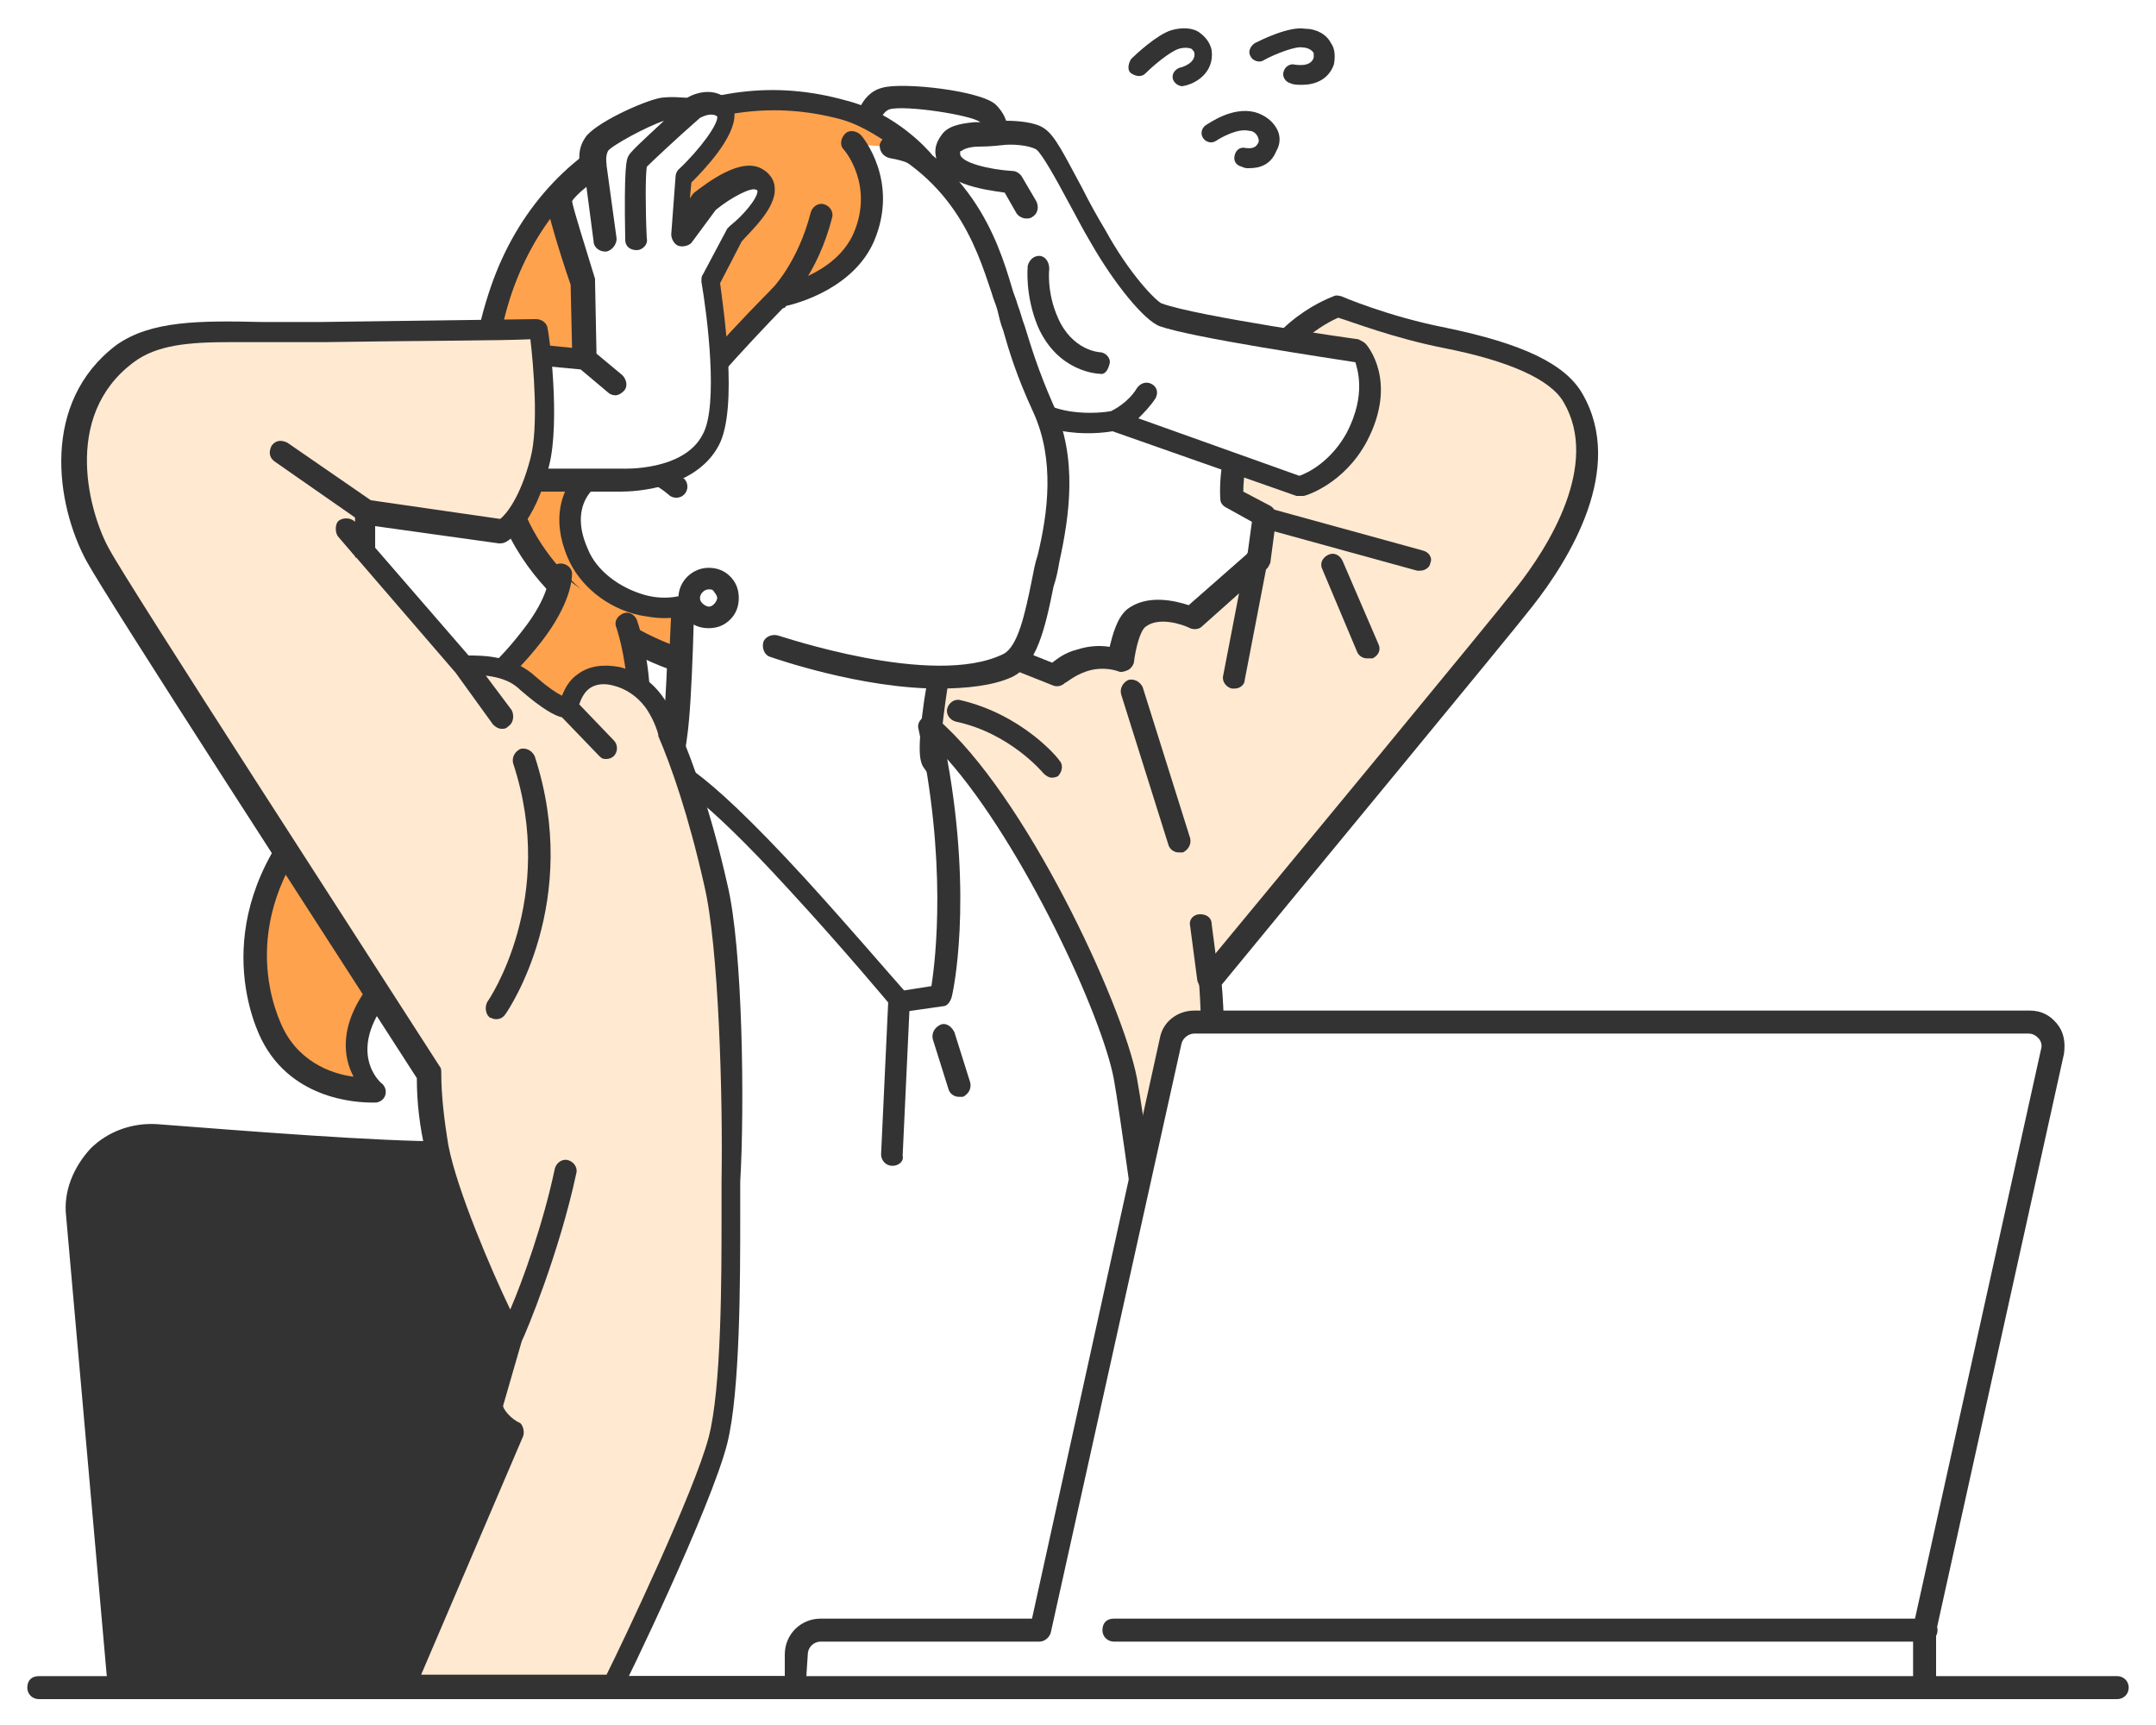 <?xml version="1.0" encoding="utf-8"?>
<!-- Generator: Adobe Illustrator 27.5.0, SVG Export Plug-In . SVG Version: 6.00 Build 0)  -->
<svg version="1.1" id="_レイヤー_2" xmlns="http://www.w3.org/2000/svg" xmlns:xlink="http://www.w3.org/1999/xlink" x="0px"
	 y="0px" width="150px" height="120px" viewBox="0 0 150 120" style="enable-background:new 0 0 150 120;" xml:space="preserve">
<style type="text/css">
	.st0{fill:#FFFFFF;}
	.st1{fill:#333333;}
	.st2{fill:#FFE9D1;}
	.st3{fill:#FFA24E;}
</style>
<g id="design">
	<g>
		<rect class="st0" width="150" height="120"/>
		<g id="woman">
			<g>
				<g>
					<path class="st1" d="M50.2,78.9c-5.5,0.5-14.1,1.2-19.2,1.2S16.9,79.5,10.9,79c-3.2-0.3-5.8,2.4-5.5,5.5l2.9,32.9h50.5l-3-33.8
						C55.6,80.7,53.1,78.7,50.2,78.9L50.2,78.9z"/>
					<path class="st1" d="M58.7,118.2c-0.4,0-0.7-0.3-0.8-0.7l-3-33.8c-0.1-1.2-0.7-2.2-1.5-2.9s-2-1.1-3.2-1
						c-6,0.6-14.3,1.2-19.2,1.2s-13.7-0.6-20.3-1.2c-1.3-0.1-2.5,0.4-3.4,1.3c-0.9,0.9-1.4,2.2-1.2,3.4L9,117.3
						c0,0.4-0.3,0.8-0.7,0.8c-0.4,0-0.8-0.3-0.8-0.7L4.6,84.6c-0.2-1.7,0.5-3.4,1.7-4.7c1.2-1.2,2.9-1.8,4.6-1.7
						c6.5,0.5,15.3,1.2,20.1,1.2c5.2,0,14.2-0.8,19.1-1.2c1.6-0.1,3.1,0.3,4.3,1.3c1.2,1,2,2.4,2.1,4l3,33.8
						C59.5,117.7,59.2,118.1,58.7,118.2C58.8,118.1,58.7,118.1,58.7,118.2L58.7,118.2z"/>
				</g>
				<path class="st1" d="M13.2,118.2c-0.4,0-0.7-0.3-0.8-0.7L10.5,96c0-0.4,0.3-0.8,0.7-0.8c0.4,0,0.8,0.3,0.8,0.7l1.9,21.5
					C14,117.7,13.7,118.1,13.2,118.2C13.2,118.2,13.2,118.2,13.2,118.2z"/>
			</g>
			<g>
				<g>
					<path class="st2" d="M109.4,27.7c-1.3-2.2-5.4-3.5-9-4.2c-4.2-0.9-7.4-2.2-7.4-2.2s-4,1.4-5.8,6s-1.5,7.4-1.5,7.4l2.3,1.2
						l-0.4,3l-4.6,4.1c0,0-2.4-1.2-3.9,0c-0.9,0.7-1.1,2.9-1.1,2.9s-1.2-0.5-2.7,0c-1.1,0.3-1.8,1-1.8,1l-8.9-3.5l-2.3,10.5l5.8,1.9
						l0.9,1.8c0,0,7.6,9.7,9.2,20.1c0.9,5.6,4.8,39.8,4.8,39.8h1.6c0,0,0.2-44.6-0.4-49.3c0,0,0,0,0-0.1
						c4.6-5.6,20.5-24.8,21.8-26.5C108.3,38.6,112.3,32.5,109.4,27.7L109.4,27.7z"/>
					<path class="st1" d="M84.6,118.2H83c-0.4,0-0.7-0.3-0.8-0.7c0-0.3-3.9-34.2-4.8-39.7c-1.6-10-9-19.6-9.1-19.7
						c0,0-0.1-0.1-0.1-0.1l-0.8-1.6l-5.5-1.8c-0.4-0.1-0.6-0.5-0.5-0.9l2.3-10.5c0-0.2,0.2-0.4,0.4-0.5c0.2-0.1,0.4-0.1,0.6,0
						l8.5,3.4c0.4-0.3,0.9-0.7,1.7-0.9c0.9-0.3,1.7-0.3,2.3-0.2c0.2-0.8,0.5-2,1.2-2.6c1.4-1.1,3.4-0.6,4.3-0.3l4.1-3.6l0.3-2.2
						l-1.8-1c-0.2-0.1-0.4-0.3-0.4-0.6c0-0.1-0.3-3,1.6-7.7c1.9-4.9,6.1-6.3,6.3-6.4s0.4,0,0.5,0c0,0,3.2,1.4,7.3,2.2
						c5.3,1.1,8.3,2.5,9.5,4.6c3,5.2-0.9,11.5-3.5,14.8c-1.3,1.7-16.6,20.2-21.6,26.3c0.6,5.9,0.4,47.3,0.4,49.1
						C85.4,117.8,85,118.1,84.6,118.2L84.6,118.2z M83.6,116.6h0.2c0-5.9,0.1-44.2-0.4-48.4v-0.1c0-0.2,0-0.4,0.2-0.6
						c4.8-5.8,20.5-24.8,21.8-26.5c2.4-3,5.9-8.7,3.4-13l0,0c-0.9-1.6-3.8-2.9-8.4-3.8c-3.5-0.7-6.3-1.8-7.3-2.1
						c-0.9,0.4-3.7,1.9-5.1,5.4c-1.3,3.4-1.5,5.8-1.5,6.7l1.9,1c0.3,0.2,0.4,0.5,0.4,0.8l-0.4,3c0,0.2-0.1,0.3-0.2,0.5l-4.6,4.1
						c-0.2,0.2-0.6,0.2-0.8,0.1c-0.6-0.3-2.2-0.8-3.1-0.1c-0.4,0.3-0.7,1.6-0.8,2.4c0,0.2-0.2,0.5-0.4,0.6c-0.2,0.1-0.5,0.2-0.7,0.1
						c0,0-1-0.4-2.2,0c-0.9,0.3-1.4,0.8-1.5,0.8c-0.2,0.2-0.5,0.3-0.8,0.2L65,44.4l-2,8.9l5.2,1.7c0.2,0.1,0.3,0.2,0.4,0.4l0.9,1.8
						c0.7,0.9,7.8,10.3,9.4,20.4C79.8,82.6,83.1,111.8,83.6,116.6L83.6,116.6z"/>
				</g>
				<g>
					<path class="st0" d="M80.7,21.9c2.5,0.9,13.8,2.5,13.8,2.5s1.9,2.2-0.1,6.1c-1.5,2.8-3.9,3.5-3.9,3.5l-13-4.6
						c0,0-5.3,1-7.3-2.6c-1.9-3.6-2.4-6.1-2.4-6.1l-2.3-5.8l-5.3-5.3c0,0,0-2.2,1.4-2.6s6.5,0.3,7.2,1c0.7,0.7,0.7,1.3,0.7,1.3
						s2-0.2,2.9,0.4c0.9,0.6,2.3,3.8,4,6.8S80,21.6,80.7,21.9L80.7,21.9z"/>
					<path class="st1" d="M95,23.9c-0.1-0.1-0.3-0.2-0.5-0.3c-0.1,0-11.3-1.6-13.7-2.5c-0.4-0.2-2.2-2-3.9-5.1
						c-0.6-1-1.1-1.9-1.6-2.9c-1.3-2.4-1.9-3.7-2.7-4.2C72,8.5,70.8,8.4,70,8.4c-0.1-0.3-0.3-0.7-0.7-1.1c-1-1-6.5-1.6-7.9-1.2
						c-1.6,0.4-2,2.3-2,3.4c0,0.2,0.1,0.4,0.2,0.5l5.2,5.2l2.2,5.6c0.1,0.5,0.7,2.9,2.5,6.2c2,3.7,6.8,3.2,7.9,3l12.8,4.5
						c0.1,0,0.2,0,0.3,0c0.1,0,0.1,0,0.2,0c0.1,0,2.8-0.8,4.4-3.8C97.3,26.5,95.1,24,95,23.9L95,23.9z M93.7,30.1
						c-1.1,2-2.7,2.8-3.3,3l-11.2-4c0.4-0.4,0.8-0.8,1.2-1.4c0.2-0.4,0.1-0.8-0.3-1c-0.4-0.2-0.8,0-1,0.3c-0.6,1-1.6,1.5-1.8,1.6
						c-0.5,0.1-4.8,0.7-6.4-2.2c-1.8-3.5-2.3-5.8-2.3-5.9c0,0,0-0.1,0-0.1l-2.3-5.8c0-0.1-0.1-0.2-0.2-0.3l-5-5.1
						c0-0.5,0.2-1.4,0.8-1.6C63,7.3,67.6,8,68.2,8.5l0,0c-0.1,0-0.3,0-0.4,0c-1.1,0.1-1.9,0.3-2.3,0.9c-0.3,0.4-0.5,0.9-0.4,1.4
						c0.2,2,3.4,2.4,4.8,2.6l0.8,1.4c0.1,0.2,0.4,0.4,0.7,0.4c0.1,0,0.3,0,0.4-0.1c0.4-0.2,0.5-0.7,0.3-1.1l-1-1.7
						c-0.1-0.2-0.4-0.4-0.6-0.4c-1.7-0.1-3.7-0.6-3.7-1.2c0-0.2,0-0.2,0.1-0.2c0.1-0.1,0.5-0.3,1.2-0.3c0.8,0,1.6-0.1,1.6-0.1
						c0,0,0,0,0,0c0,0,0,0,0,0c0.7-0.1,1.9,0,2.4,0.3c0.4,0.3,1.4,2.1,2.2,3.6c0.5,0.9,1,1.9,1.6,2.9c1.6,2.8,3.7,5.4,4.8,5.8
						c2.3,0.8,11.7,2.2,13.6,2.5C94.4,25.6,95.1,27.4,93.7,30.1L93.7,30.1z"/>
					<path class="st1" d="M76.5,26C76.5,26,76.5,26,76.5,26c-0.1,0-2.9-0.1-4.3-3.3c-0.9-2.2-0.7-4.1-0.7-4.2
						c0.1-0.4,0.4-0.7,0.8-0.7s0.7,0.4,0.7,0.9c0,0-0.2,1.6,0.6,3.4c1,2.3,2.9,2.4,2.9,2.4c0.4,0,0.8,0.4,0.7,0.8S76.9,26.1,76.5,26
						L76.5,26z"/>
				</g>
				<g>
					<g>
						<g>
							<path class="st0" d="M65.4,45.3l-10.3-3.9l-7.7-4.5c0,0-0.2,10.7-0.6,14.1c-0.6,5.2-4.9,9-4.9,9l7.4,9.6l19.6-1.8l3.3-5.4
								c0,0-7.1-8.7-7.6-9.5C64.2,52,65.4,45.3,65.4,45.3z"/>
							<path class="st1" d="M49.3,70.3c-0.2,0-0.5-0.1-0.6-0.3l-7.4-9.6c-0.2-0.3-0.2-0.8,0.1-1c0,0,4.1-3.7,4.7-8.5
								c0.4-3.3,0.6-14,0.6-14c0-0.3,0.2-0.5,0.4-0.7c0.2-0.1,0.5-0.1,0.8,0l7.7,4.5l10.2,3.9c0.3,0.1,0.6,0.5,0.5,0.9
								c-0.5,2.9-1,6.4-0.8,7.1c0.4,0.7,4.8,6.1,7.5,9.4c0.2,0.2,0.2,0.6,0.1,0.9l-3.3,5.4c-0.2,0.4-0.7,0.5-1.1,0.2
								s-0.5-0.7-0.2-1.1l3-4.9c-1.7-2.1-6.8-8.4-7.3-9.2c-0.2-0.4-0.4-1.1,0.1-4.6c0.2-1.1,0.3-2.2,0.5-2.8l-9.7-3.7
								c0,0-0.1,0-0.1,0l-6.6-3.8c-0.1,3-0.2,10.2-0.6,12.9c-0.5,4.3-3.5,7.7-4.7,9l7,9c0.3,0.3,0.2,0.8-0.1,1.1
								C49.6,70.3,49.5,70.3,49.3,70.3L49.3,70.3z"/>
						</g>
						<g>
							<path class="st0" d="M70.1,21.4c-1.2-3.3-2.3-9.5-10.4-12.7c-3.8-1.5-10.5,1.4-13.8,3.5c-8.6,5.5-7.2,12.9-5.1,17.5
								c1.4,3.2,2.8,6.1,2.8,6.1l2.2,4.6l8.1,4.6c0,0,11,3.8,16.3,1.2c1.7-0.8,2-3.9,2.8-7.5c0.7-3.2,1.2-7-0.4-10.4
								C70.9,24.8,70.6,22.9,70.1,21.4L70.1,21.4z"/>
							<path class="st1" d="M65.3,47.9c-5.4,0-11.4-2.1-11.7-2.2c-0.4-0.1-0.6-0.6-0.5-1s0.6-0.6,1-0.5c0.1,0,10.8,3.7,15.7,1.3
								c1-0.5,1.5-2.7,2-5.2c0.1-0.5,0.2-1.1,0.4-1.7c0.7-2.9,1.2-6.6-0.3-9.9c-1.2-2.6-1.7-4.3-2.1-5.7c-0.2-0.5-0.3-1-0.4-1.4
								c-0.1-0.4-0.3-0.8-0.4-1.2c-1.1-3.3-2.7-8.4-9.5-11c-3.4-1.3-9.7,1.2-13.2,3.4c-7.9,5.1-7,11.8-4.8,16.6
								c1.4,3.1,2.8,6.1,2.8,6.1l2.2,4.6c0.2,0.4,0,0.8-0.4,1c-0.4,0.2-0.8,0-1-0.4l-2.2-4.6c0,0-1.4-3-2.8-6.1
								c-2-4.4-3.9-12.6,5.4-18.5C49,9.2,55.9,6.4,60,8c7.5,2.9,9.4,8.6,10.4,12c0.1,0.4,0.3,0.8,0.4,1.2c0.2,0.5,0.3,1,0.5,1.5
								c0.4,1.3,0.9,3,2,5.5c1.7,3.7,1.1,7.7,0.4,10.9c-0.1,0.6-0.2,1.1-0.4,1.7c-0.6,3-1.2,5.5-2.9,6.3
								C69.1,47.7,67.2,47.9,65.3,47.9L65.3,47.9z"/>
						</g>
						<g>
							<path class="st3" d="M58.5,7.6c-5-1.3-9.4-0.6-14.4,1.8c-4.1,1.9-7.7,5.6-9.5,11.1c-2.2,6.7-0.7,11.4,0.9,15.2
								c3,7.5,11.6,10.2,11.6,10.2l0.1-3.3l-1.2-8.6c0,0,0.3-2.4,0.8-4.4c0.5-1.9,7.4-8.9,7.4-8.9s4.4-0.8,5.8-4.1
								c1.6-3.7-0.8-6.6-0.8-6.6l2.4,0.2c1.5,0.2,2.1,0.8,2.1,0.8S61.8,8.5,58.5,7.6L58.5,7.6z"/>
							<path class="st1" d="M47.2,46.7c-0.1,0-0.2,0-0.2,0c-0.4-0.1-9-2.9-12.1-10.6c-1.8-4.2-3.1-9-0.9-15.7
								c1.7-5.3,5.2-9.4,9.9-11.6c5.4-2.6,10-3.2,15-1.8c3.5,0.9,5.7,3.5,5.8,3.6c0.3,0.3,0.2,0.8-0.1,1.1c-0.3,0.3-0.8,0.2-1-0.1
								c-0.1-0.1-0.5-0.4-1.7-0.6c-0.4-0.1-0.7-0.4-0.7-0.9c0-0.1,0.1-0.3,0.2-0.4c-0.8-0.5-1.8-1.1-2.9-1.4
								c-4.5-1.2-8.8-0.7-13.9,1.7c-4.3,2-7.5,5.8-9.1,10.7c-2,6.3-0.8,10.8,0.9,14.7c0,0,0,0,0,0c2.2,5.6,7.9,8.5,10.2,9.4l0.1-2.2
								L45.3,34c0-0.1,0-0.1,0-0.2c0-0.1,0.4-2.5,0.8-4.5c0.5-2,6.4-8,7.6-9.2c0.1-0.1,0.3-0.2,0.4-0.2c0,0,4-0.7,5.3-3.7
								c1.4-3.3-0.6-5.7-0.7-5.8c-0.3-0.3-0.2-0.8,0.1-1.1c0.3-0.3,0.8-0.2,1.1,0.1c0.1,0.1,2.7,3.2,0.9,7.4
								c-1.4,3.2-5.2,4.3-6.2,4.5c-2.8,2.9-6.8,7.2-7.1,8.4c-0.4,1.7-0.7,3.7-0.8,4.2l1.2,8.5c0,0,0,0.1,0,0.1l-0.1,3.3
								c0,0.2-0.1,0.5-0.3,0.6C47.5,46.6,47.3,46.6,47.2,46.7L47.2,46.7z"/>
						</g>
						<g>
							<path class="st0" d="M43.8,32.3c-1.9-0.4-5.5,1.9-3.6,6.2c1.5,3.4,6.4,5,9.1,2.7L47,33.9C47,33.9,45.7,32.6,43.8,32.3
								L43.8,32.3z"/>
							<path class="st1" d="M46.2,43c-0.6,0-1.1-0.1-1.7-0.2c-2.3-0.5-4.2-2.1-5-4c-1.2-2.8-0.3-4.7,0.4-5.6c1-1.3,2.7-2,4-1.7
								c2.1,0.4,3.6,1.8,3.7,1.8c0.3,0.3,0.3,0.8,0,1.1s-0.8,0.3-1.1,0c0,0-1.2-1.1-2.9-1.4c-0.7-0.1-1.8,0.3-2.5,1.2
								c-0.6,0.7-1.1,2-0.2,4c0.6,1.5,2.2,2.7,4,3.2c1.5,0.4,3,0.1,4-0.7c0.3-0.3,0.8-0.2,1.1,0.1c0.3,0.3,0.2,0.8-0.1,1.1
								C48.8,42.6,47.5,43,46.2,43L46.2,43z"/>
						</g>
						<path class="st1" d="M54.3,21.4c-0.2,0-0.4-0.1-0.6-0.2c-0.3-0.3-0.3-0.8,0-1.1c0,0,1.8-1.8,2.7-5.3c0.1-0.4,0.5-0.7,0.9-0.6
							c0.4,0.1,0.7,0.5,0.6,0.9c-1,4-3.1,6-3.2,6.1C54.7,21.4,54.5,21.5,54.3,21.4L54.3,21.4z"/>
						<g>
							<path class="st0" d="M48,41.6c0,0.8,0.6,1.4,1.4,1.4s1.4-0.6,1.4-1.4s-0.6-1.4-1.4-1.4S48,40.8,48,41.6z"/>
							<path class="st1" d="M49.3,43.7c-0.6,0-1.1-0.2-1.5-0.6c-0.4-0.4-0.6-0.9-0.6-1.5c0-1.2,1-2.1,2.1-2.1l0,0
								c0.6,0,1.1,0.2,1.5,0.6c0.4,0.4,0.6,0.9,0.6,1.5c0,0.6-0.2,1.1-0.6,1.5C50.4,43.5,49.9,43.7,49.3,43.7L49.3,43.7L49.3,43.7z
								 M48.7,41.6c0,0.2,0.1,0.3,0.2,0.4c0.1,0.1,0.3,0.2,0.4,0.2l0,0c0.2,0,0.3-0.1,0.4-0.2c0.1-0.1,0.2-0.3,0.2-0.4
								s-0.1-0.3-0.2-0.4C49.6,41,49.5,41,49.3,41l0,0C49,41,48.7,41.3,48.7,41.6L48.7,41.6z"/>
						</g>
					</g>
					<g>
						<path class="st3" d="M38.8,39.8c0,0,0.2,1.6-1.9,4.2c-4.2,5.3-6.4,4.5-12.6,9.8c-9.3,7.9-6.4,15.8-5.7,17.5
							c2,4.7,7.4,4.4,7.4,4.4s-3.1-2.7,0.3-6.9c2.2-2.8,11.3-1.4,16-10.9c3.9-7.8,1.3-14.6,1.3-14.6L38.8,39.8L38.8,39.8z"/>
						<path class="st1" d="M44.3,43.1c-0.2-0.4-0.6-0.6-1-0.4c-0.4,0.2-0.6,0.6-0.4,1c0,0.1,2.4,6.6-1.2,14c-3,6-7.9,7.5-11.4,8.5
							c-2,0.6-3.6,1.1-4.5,2.2c-2.3,2.9-1.9,5.2-1.2,6.5c-1.6-0.2-4-1.1-5.1-3.8c-0.9-2.1-3.1-9.3,5.5-16.6c2.6-2.2,4.5-3.3,6.1-4.3
							c2.3-1.4,4.1-2.4,6.6-5.6c2-2.6,2.1-4.3,2.1-4.7c0,0,0,0,0,0c0,0,0,0,0,0c0,0,0,0,0,0l0,0c0-0.4-0.4-0.7-0.8-0.7
							c-0.4,0-0.8,0.3-0.8,0.8c0,0,0,0,0,0.1l0,0c0,0,0,1.4-1.8,3.7c-2.3,3-3.9,3.9-6.2,5.2c-1.7,1-3.6,2.2-6.3,4.5
							c-9.4,8-6.9,16.1-5.9,18.4c2,4.6,6.8,4.8,7.9,4.8c0.1,0,0.2,0,0.2,0c0.3,0,0.6-0.2,0.7-0.5c0.1-0.3,0-0.6-0.2-0.8
							c-0.3-0.2-2.4-2.3,0.4-5.9c0.6-0.8,2.1-1.2,3.8-1.7c3.8-1.2,9-2.7,12.3-9.3C47,50.4,44.4,43.4,44.3,43.1L44.3,43.1z"/>
					</g>
				</g>
				<g>
					<path class="st0" d="M64.7,50.5c2.5,11.3,0.8,18.8,0.8,18.8l-2.8,0.4c0,0-15.1-18.3-17-16.2c-2,2.1-6,63.9-6,63.9h44.5
						c0,0-5-37.5-5.8-42.4S70.7,55.8,64.7,50.5z"/>
					<path class="st1" d="M84.1,118.2H39.6c-0.2,0-0.4-0.1-0.6-0.2c-0.1-0.2-0.2-0.4-0.2-0.6c0-0.2,1-15.6,2.3-31.2
						C43.6,54.5,44.5,53.5,45,53c0.2-0.2,0.5-0.4,1-0.4c0.6,0,2.3,0.1,10,8.5c3.1,3.4,6,6.8,6.9,7.8l1.9-0.3
						c0.3-1.9,1.1-8.7-0.9-17.9c-0.1-0.3,0.1-0.7,0.4-0.8c0.3-0.2,0.6-0.1,0.9,0.1c6.1,5.2,12.9,19.8,13.9,25
						c0.9,4.8,5.7,40.9,5.8,42.4c0,0.2,0,0.4-0.2,0.6S84.3,118.2,84.1,118.2L84.1,118.2z M40.4,116.6h42.8
						c-0.8-5.7-4.9-37.1-5.7-41.5c-0.8-4.4-6.3-16.3-11.6-22.3c1.8,9.9,0.4,16.3,0.3,16.6c-0.1,0.3-0.3,0.6-0.6,0.6l-2.8,0.4
						c-0.3,0-0.5-0.1-0.7-0.3c0,0-3.5-4.2-7.2-8.2c-6.3-6.9-8.3-7.7-8.7-7.8c-0.4,1-1.4,6.3-3.5,32.7
						C41.5,100.1,40.6,113.3,40.4,116.6L40.4,116.6z M65.5,69.3L65.5,69.3L65.5,69.3z"/>
				</g>
				<path class="st1" d="M66.7,76.3c-0.3,0-0.6-0.2-0.7-0.5l-1.1-3.5c-0.1-0.4,0.1-0.8,0.5-1s0.8,0.1,1,0.5l1.1,3.5
					c0.1,0.4-0.1,0.8-0.5,1C66.9,76.3,66.8,76.3,66.7,76.3z"/>
				<path class="st1" d="M62.1,81.1C62.1,81.1,62.1,81.1,62.1,81.1c-0.5,0-0.8-0.4-0.8-0.8l0.5-10.7c0-0.4,0.4-0.8,0.8-0.7
					s0.8,0.4,0.7,0.8l-0.5,10.7C62.9,80.8,62.5,81.1,62.1,81.1z"/>
				<g>
					<path class="st0" d="M52.7,12.5c-1.2-0.8-3.8,1.5-3.8,1.5l-1.8,2.4l0.3-4c0,0,4-3.8,2.7-4.9C49.2,6.8,48,7.6,48,7.6
						s-0.7-0.2-1.8,0s-4.3,1.8-4.8,2.5s-0.2,1.5-0.2,1.5s-2.4,1.7-2.4,2.3s1.7,5.7,1.7,5.7l0.1,5.3l-8.7-0.8l-0.8,9.2h11.9
						c0,0,4.7,0.2,6.3-2.8c1.4-2.7,0-11.1,0-11.1l1.7-3.2C50.9,16.2,54.3,13.5,52.7,12.5L52.7,12.5z"/>
					<path class="st1" d="M53.9,13.1c0-0.5-0.3-1-0.8-1.3c-1.5-1-4,1-4.8,1.6c0,0-0.1,0.1-0.1,0.1l-0.2,0.3l0.1-1.1
						c0.9-0.9,3-3.1,3-4.7c0-0.5-0.2-0.8-0.5-1.1c-0.9-0.8-2.1-0.5-2.8-0.1c-0.3,0-1-0.1-1.8,0c-1.2,0.2-4.7,1.8-5.3,2.8
						c-0.4,0.6-0.4,1.1-0.4,1.6C38,13,38,13.7,38,13.9c0,0.6,1,3.9,1.7,5.9l0.1,4.4l-7.8-0.8c-0.4,0-0.8,0.3-0.8,0.7
						c0,0.4,0.3,0.8,0.7,0.8l8.5,0.8l1.9,1.6c0.1,0.1,0.3,0.2,0.5,0.2c0.2,0,0.4-0.1,0.6-0.3c0.3-0.3,0.2-0.8-0.1-1.1l-1.8-1.5
						l-0.1-5c0-0.1,0-0.1,0-0.2c-0.7-2.3-1.5-4.8-1.6-5.4c0.1-0.2,0.5-0.6,1-1l0.5,3.8c0,0.4,0.4,0.7,0.8,0.7c0,0,0.1,0,0.1,0
						c0.4-0.1,0.7-0.5,0.7-0.9l-0.7-5.1c0,0,0,0,0,0l0,0v0c0,0,0-0.1,0-0.1c0,0-0.1-0.5,0.1-0.9c0.3-0.4,2.7-1.7,3.9-2.1
						c-1.5,1.4-2.4,2.2-2.5,2.5c-0.1,0.2-0.3,0.6-0.2,5.8c0,0.4,0.3,0.7,0.8,0.7c0,0,0,0,0,0c0.4,0,0.8-0.4,0.7-0.8
						c-0.1-2-0.1-4.4,0-5c0.4-0.4,2.1-2,3.7-3.4c0.2-0.1,0.8-0.4,1.2-0.1c0.1,0.5-1.2,2.3-2.7,3.7c-0.1,0.1-0.2,0.3-0.2,0.5l-0.3,4
						c0,0.3,0.2,0.7,0.5,0.8c0.3,0.1,0.7,0,0.9-0.2l1.7-2.3c1.1-0.9,2.5-1.6,2.8-1.4c0.1,0,0.1,0.1,0.1,0.1c0,0.5-1,1.7-1.9,2.4
						c-0.1,0.1-0.1,0.1-0.2,0.2l-1.7,3.2c-0.1,0.1-0.1,0.3-0.1,0.5c0.4,2.3,1.2,8.6,0.1,10.6c-1.3,2.6-5.6,2.4-5.6,2.4c0,0,0,0,0,0
						H31.1c-0.4,0-0.8,0.3-0.8,0.8c0,0.4,0.3,0.8,0.8,0.8h11.9c0,0,0.1,0,0.2,0c1,0,5.2-0.2,6.8-3.2c1.4-2.6,0.3-9.7,0.1-11.3
						l1.5-2.9C52.2,16.1,54,14.5,53.9,13.1L53.9,13.1z"/>
				</g>
				<path class="st1" d="M98.8,39.7c-0.1,0-0.1,0-0.2,0l-10.9-3c-0.4-0.1-0.7-0.5-0.5-0.9c0.1-0.4,0.5-0.7,0.9-0.5l10.9,3
					c0.4,0.1,0.7,0.5,0.5,0.9C99.5,39.4,99.2,39.7,98.8,39.7L98.8,39.7z"/>
				<path class="st1" d="M95.1,45.8c-0.3,0-0.6-0.2-0.7-0.5L92,39.6c-0.2-0.4,0-0.8,0.4-1s0.8,0,1,0.4l2.5,5.8c0.2,0.4,0,0.8-0.4,1
					C95.3,45.8,95.2,45.8,95.1,45.8L95.1,45.8z"/>
				<path class="st1" d="M85.9,47.9c0,0-0.1,0-0.2,0c-0.4-0.1-0.7-0.5-0.6-0.9l1.6-8.3c0.1-0.4,0.5-0.7,0.9-0.6
					c0.4,0.1,0.7,0.5,0.6,0.9l-1.6,8.3C86.6,47.6,86.3,47.9,85.9,47.9z"/>
				<path class="st1" d="M82,59.3c-0.3,0-0.6-0.2-0.7-0.5L78,48.3c-0.1-0.4,0.1-0.8,0.5-1c0.4-0.1,0.8,0.1,1,0.5l3.3,10.5
					c0.1,0.4-0.1,0.8-0.5,1C82.2,59.3,82.1,59.3,82,59.3L82,59.3z"/>
				<path class="st1" d="M73.2,54.1c-0.2,0-0.4-0.1-0.6-0.3c0,0-2.3-2.8-6.1-3.6c-0.4-0.1-0.7-0.5-0.6-0.9c0.1-0.4,0.5-0.7,0.9-0.6
					c4.3,1,6.8,4,6.9,4.2c0.3,0.3,0.2,0.8-0.1,1.1C73.6,54,73.4,54.1,73.2,54.1L73.2,54.1z"/>
				<path class="st1" d="M84.1,68.9c-0.4,0-0.7-0.3-0.8-0.7l-0.5-3.8c-0.1-0.4,0.2-0.8,0.7-0.8c0.4,0,0.8,0.2,0.8,0.7l0.5,3.8
					C84.9,68.4,84.6,68.8,84.1,68.9C84.2,68.9,84.2,68.9,84.1,68.9L84.1,68.9z"/>
				<path class="st2" d="M49.9,61.7c-1.1-4.9-2.4-8.4-3.3-10.5c-0.2-0.5-0.5-1.3-1-2.2l0,0l0,0c-0.6-0.8-1.4-1.6-2.7-1.9
					c-3-0.6-3.3,2.3-3.3,2.3s-1-0.2-2.8-1.8c-1.8-1.7-4.5-1.2-4.5-1.2l-6.9-8l0.1-2.7L35,37c0,0,1.7-0.9,2.7-4.9
					c0.8-3-0.1-9.2-0.1-9.2s-7.2,0.1-15,0.2c-6.2,0.1-10.9-0.7-13.8,1.5c-5.2,3.9-3.6,10.8-1.9,14C8.3,41.1,24.2,65.7,30,74.6
					c0,1.6,0.2,3.3,0.5,5.2c0.8,4.2,5.1,13.1,5.1,13.1s-1.1,3.7-1.4,4.6c-0.3,0.9,1.4,2.2,1.4,2.2l-7.5,17.6h14.5
					c0,0,6.2-12.8,7.4-17.1s0.8-15.4,0.9-18C51.1,76.7,50.8,65.9,49.9,61.7L49.9,61.7z"/>
				<path class="st1" d="M34.5,70.9c-0.2,0-0.3-0.1-0.4-0.1c-0.3-0.2-0.4-0.7-0.2-1.1c0.1-0.1,4.9-7.2,1.8-16.6
					c-0.1-0.4,0.1-0.8,0.5-1c0.4-0.1,0.8,0.1,1,0.5c3.3,10.1-1.8,17.6-2,17.9C35,70.8,34.8,70.9,34.5,70.9L34.5,70.9z"/>
				<path class="st1" d="M50.6,61.5c-1.1-4.9-2.4-8.5-3.3-10.6c-0.2-0.6-0.5-1.5-1.1-2.3l0,0l0,0c-0.8-1.2-1.9-1.9-3.1-2.2
					c-1.1-0.2-2.1-0.1-2.9,0.5c-0.6,0.4-0.9,1-1.1,1.5c-0.4-0.2-1-0.6-1.8-1.3c-1.6-1.5-3.7-1.5-4.7-1.5l-6.5-7.5l0-1.5l8.6,1.2
					c0.2,0,0.3,0,0.5-0.1c0.2-0.1,2-1.2,3-5.3c0.8-3.1,0-9.3-0.1-9.5c0-0.4-0.4-0.7-0.8-0.7l0,0c0,0-7.2,0.1-15,0.2
					c-1.5,0-2.8,0-4.1,0c-4.3-0.1-7.7-0.1-10.1,1.6c-5.3,4-4.2,11.1-2.1,15c1.4,2.6,16.5,25.9,23,36c0,1.7,0.2,3.4,0.6,5.1
					c0.7,3.9,4.3,11.5,5.1,13l-1.3,4.3c-0.3,1,0.5,2.1,1.2,2.6l-7.3,17.1c-0.1,0.2-0.1,0.5,0.1,0.7c0.1,0.2,0.4,0.3,0.6,0.3h14.5
					c0.3,0,0.6-0.2,0.7-0.4c0.3-0.5,6.3-12.9,7.4-17.3c0.9-3.6,0.9-11.5,0.9-15.8c0-1.1,0-1.9,0-2.4C51.8,77.2,51.7,66,50.6,61.5
					L50.6,61.5z M50.2,82.2c0,0.5,0,1.4,0,2.4c0,4.2,0,12-0.9,15.4c-1,3.8-6,14.3-7.1,16.5H29.3l7.1-16.6c0.1-0.3,0-0.7-0.2-0.9
					C35.5,98.7,35,98,35,97.8l1.3-4.5c0.3-0.6,2.6-6.1,3.8-11.7c0.1-0.4-0.2-0.8-0.6-0.9c-0.4-0.1-0.8,0.2-0.9,0.6
					c-0.8,3.8-2.2,7.7-3.1,9.8c-1.3-2.7-3.7-8.3-4.3-11.4c-0.3-1.8-0.5-3.5-0.5-5.1c0-0.1,0-0.3-0.1-0.4C25.6,66.4,9,40.8,7.6,38.2
					c-1.3-2.3-3.4-9.2,1.7-13c1.6-1.2,3.8-1.4,6.7-1.4c0.8,0,1.6,0,2.5,0c1.3,0,2.7,0,4.1,0c6.4-0.1,12.4-0.1,14.3-0.2
					c0.2,1.7,0.6,6.1,0,8.3c-0.7,2.7-1.7,3.9-2.1,4.2l-9-1.3l-5.8-4c-0.4-0.2-0.8-0.2-1.1,0.2c-0.2,0.4-0.2,0.8,0.2,1.1l5.6,3.9v0.3
					l0,0c-0.3-0.3-0.8-0.3-1.1-0.1s-0.3,0.8-0.1,1.1l1.2,1.4c0,0,0,0.1,0.1,0.1l6.9,8l2.6,3.6c0.2,0.2,0.4,0.3,0.6,0.3
					c0.2,0,0.3,0,0.5-0.2c0.3-0.2,0.4-0.7,0.2-1.1l-1.8-2.4c0.8,0.1,1.7,0.3,2.4,1c1.5,1.3,2.4,1.8,2.9,1.9l2.6,2.7
					c0.2,0.2,0.3,0.2,0.5,0.2s0.4-0.1,0.5-0.2c0.3-0.3,0.3-0.8,0-1.1l-2.4-2.5c0.1-0.3,0.3-0.8,0.7-1.1c0.4-0.3,1-0.4,1.7-0.2
					c0.8,0.2,1.6,0.7,2.2,1.5l0,0l0,0c0.5,0.7,0.8,1.5,0.9,1.9c0,0,0,0.1,0,0.1c0.9,2.1,2.1,5.5,3.2,10.4
					C50,65.8,50.3,76.3,50.2,82.2L50.2,82.2z"/>
			</g>
			<g>
				<path class="st1" d="M82.3,6c-0.3,0-0.6-0.2-0.7-0.5c-0.1-0.4,0.2-0.7,0.5-0.8c0.1,0,1.1-0.3,1-1c0-0.1-0.1-0.2-0.2-0.3
					c-0.2-0.1-0.6-0.1-0.9,0c-0.6,0.2-1.7,1.1-2.3,1.7c-0.3,0.3-0.7,0.2-1,0s-0.2-0.7,0-1c0.3-0.3,1.8-1.7,2.8-2
					c0.7-0.2,1.5-0.2,2,0.2c0.4,0.3,0.7,0.7,0.8,1.2c0.2,1.6-1.2,2.4-2.1,2.5C82.4,6,82.3,6,82.3,6L82.3,6z"/>
				<path class="st1" d="M90.6,5.9c-0.3,0-0.6,0-0.8-0.1c-0.4-0.1-0.6-0.5-0.5-0.8c0.1-0.4,0.5-0.6,0.8-0.5c0.1,0,1.1,0.2,1.3-0.5
					c0-0.1,0-0.2,0-0.3c-0.1-0.2-0.4-0.4-0.8-0.4c-0.4-0.1-1.8,0.4-2.7,0.9c-0.3,0.2-0.8,0-0.9-0.3c-0.2-0.3,0-0.7,0.3-0.9
					c0.4-0.2,2.4-1.2,3.5-1C91.6,2,92.3,2.4,92.6,3c0.3,0.4,0.3,1,0.2,1.5C92.4,5.6,91.4,5.9,90.6,5.9L90.6,5.9z"/>
				<path class="st1" d="M86.9,11.7c-0.2,0-0.3,0-0.5-0.1c-0.4-0.1-0.6-0.4-0.5-0.8c0.1-0.4,0.4-0.6,0.8-0.5c0.1,0,0.6,0.1,0.8-0.3
					c0.1-0.1,0.1-0.3,0-0.5c-0.1-0.2-0.3-0.4-0.6-0.4c-0.8-0.2-2,0.5-2.3,0.7c-0.3,0.2-0.7,0.1-0.9-0.2c-0.2-0.3-0.1-0.7,0.2-0.9
					c0.2-0.1,1.8-1.3,3.4-0.9c0.7,0.2,1.2,0.6,1.5,1.1c0.3,0.5,0.3,1.1,0,1.6C88.4,11.5,87.6,11.7,86.9,11.7L86.9,11.7z"/>
			</g>
			<g>
				<path class="st1" d="M147.3,118.2H2.7c-0.4,0-0.8-0.3-0.8-0.8s0.3-0.8,0.8-0.8h144.6c0.4,0,0.8,0.3,0.8,0.8
					S147.7,118.2,147.3,118.2L147.3,118.2z"/>
				<g>
					<g>
						<path class="st0" d="M141.2,71.1H83.1c-0.8,0-1.5,0.6-1.7,1.3l-9.1,41H57.1c-0.9,0-1.7,0.8-1.7,1.7v2.3H134v-4l8.9-40.2
							C143.1,72.1,142.3,71.1,141.2,71.1L141.2,71.1z"/>
						<path class="st1" d="M134,118.2H55.4c-0.4,0-0.8-0.3-0.8-0.8v-2.3c0-1.4,1.1-2.5,2.5-2.5h14.7l8.9-40.4
							c0.2-1.1,1.2-1.9,2.4-1.9h58.1c0.8,0,1.4,0.3,1.9,0.9c0.5,0.6,0.6,1.3,0.5,2.1l-8.9,40.2v3.9
							C134.7,117.8,134.4,118.1,134,118.2z M56.1,116.6h77v-3.2c0-0.1,0-0.1,0-0.2l8.9-40.2c0.1-0.3,0-0.6-0.2-0.8s-0.4-0.3-0.7-0.3
							H83.1c-0.4,0-0.8,0.3-0.9,0.7l-9.1,41c-0.1,0.3-0.4,0.6-0.8,0.6H57.1c-0.5,0-0.9,0.4-0.9,0.9L56.1,116.6L56.1,116.6z"/>
					</g>
					<path class="st1" d="M134,114.2H77.5c-0.4,0-0.8-0.3-0.8-0.8s0.3-0.8,0.8-0.8H134c0.4,0,0.8,0.3,0.8,0.8S134.4,114.2,134,114.2
						z"/>
				</g>
			</g>
		</g>
	</g>
</g>
</svg>
